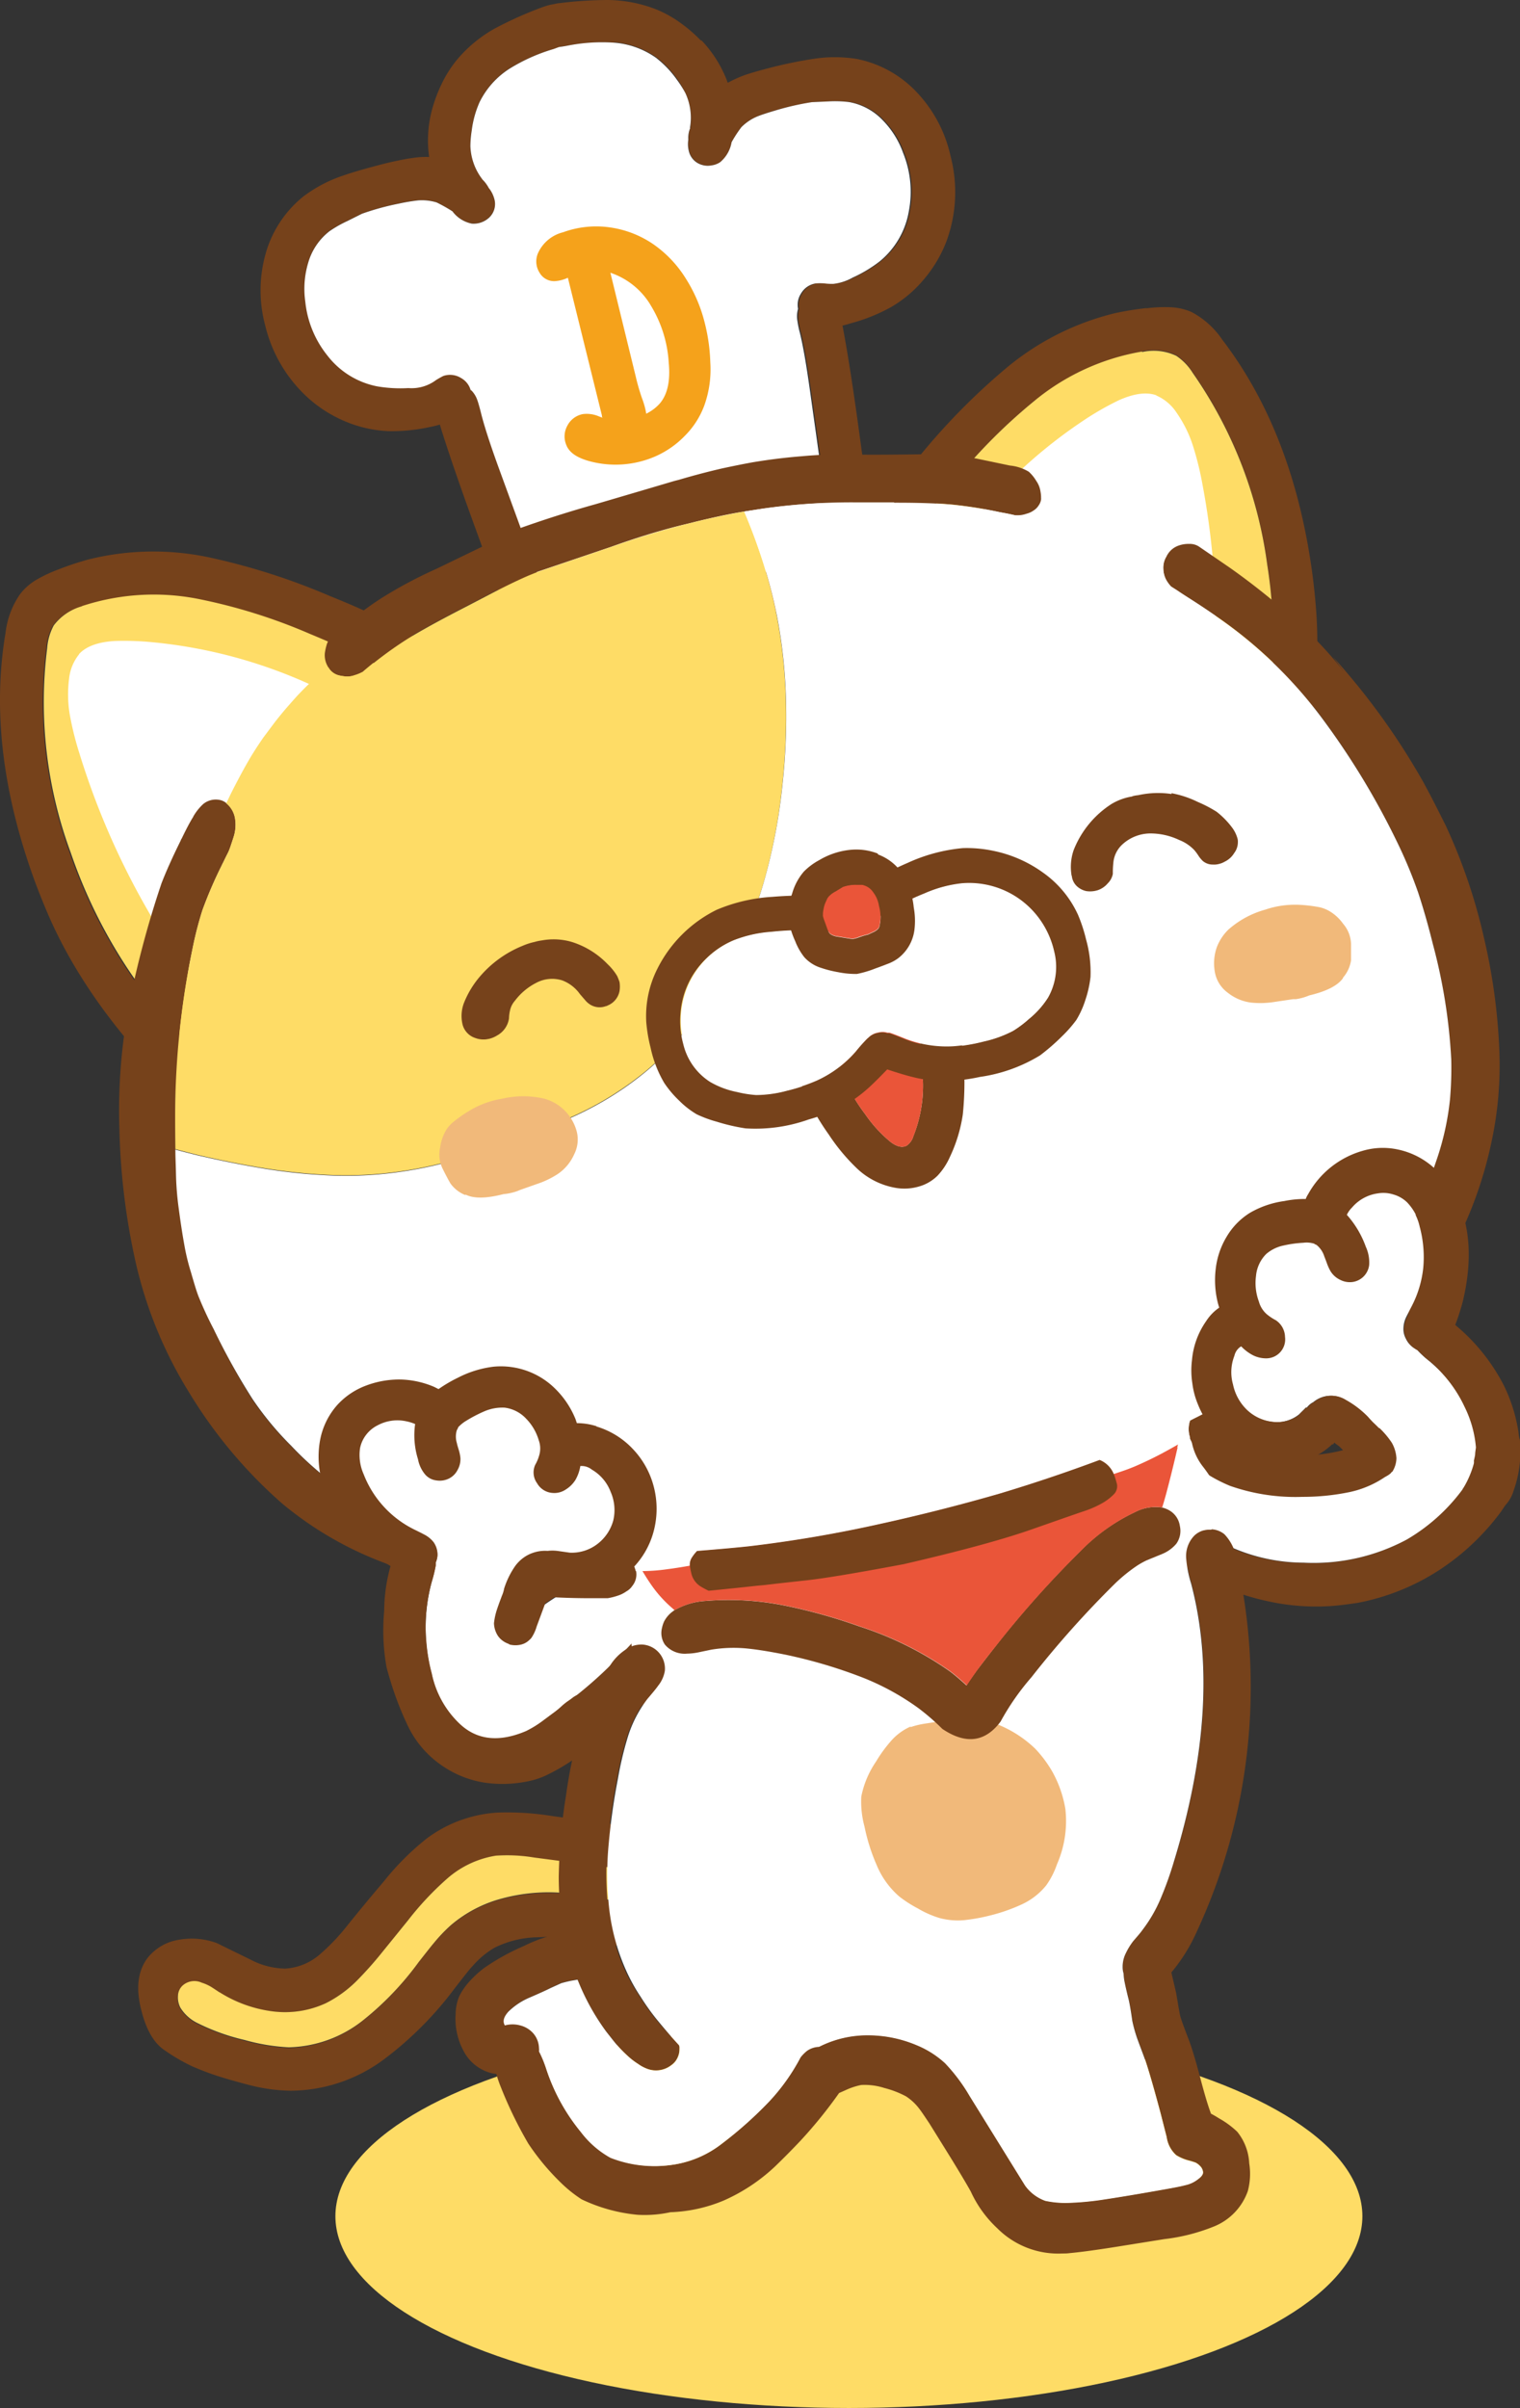 <svg xmlns="http://www.w3.org/2000/svg" viewBox="0 0 206.29 326.68"><rect x="0" y="0" width="206.29" height="326.68" fill="#333333" stroke="none"/><defs><style>.cls-1{fill:#fedc66;}.cls-2{fill:#76421b;}.cls-3{fill:#fff;}.cls-4{fill:#f1b97a;}.cls-5{fill:#ea5539;}.cls-6{fill:#f5a21b;}</style></defs><g id="レイヤー_2" data-name="レイヤー 2"><g id="情報"><ellipse class="cls-1" cx="115.21" cy="300.66" rx="69.69" ry="26.02"/><path class="cls-2" d="M34,265.85l-4.55-2.23a9.81,9.81,0,0,0-5.11-.47,6.76,6.76,0,0,0-4.26,2.41c-1.31,1.68-1.65,3.93-1,6.75s1.7,4.79,3.25,5.83a25.92,25.92,0,0,0,3.75,2.19c1,.42,1.93.8,3,1.16s2.58.81,4.58,1.33a23.84,23.84,0,0,0,5.8.82,21.44,21.44,0,0,0,12.73-4.32,47.58,47.58,0,0,0,9.57-9.64c1.24-1.59,2-2.58,2.42-3a11.74,11.74,0,0,1,2.93-2.44A13.59,13.59,0,0,1,73,262.82a31.61,31.61,0,0,1,14.77,2.61,22,22,0,0,0,3.73,1.37,4.57,4.57,0,0,0,3.54-.43c1.06-.7,1.83-2.15,2.31-4.33a18.34,18.34,0,0,0,.48-6.35,7.86,7.86,0,0,0-3-5.51,8.76,8.76,0,0,0-2.93-1.37,32.09,32.09,0,0,0-3.24-.58L75,246.38a38.54,38.54,0,0,0-7.4-.48,17.83,17.83,0,0,0-9.74,3.56,36.33,36.33,0,0,0-5.8,5.82q-2.17,2.54-4.8,5.79a28.26,28.26,0,0,1-3.77,4,7.88,7.88,0,0,1-4.77,2A10.41,10.41,0,0,1,34,265.85m-5.38,3.69c.26.16.64.41,1.16.76a17.63,17.63,0,0,0,7.11,2.58,13.2,13.2,0,0,0,7.34-1.11,16.56,16.56,0,0,0,4.14-3,49.59,49.59,0,0,0,3.5-3.93l3.47-4.28a41,41,0,0,1,5.27-5.63,13.16,13.16,0,0,1,6.66-3.16,23,23,0,0,1,5.2.25l15.74,2.13a9.61,9.61,0,0,1,2,.48,2.71,2.71,0,0,1,1.52,1.21,3.35,3.35,0,0,1,.33,1.75,8.58,8.58,0,0,1-.49,2.86q-5.17-1.66-7.65-2.29a39.3,39.3,0,0,0-7.85-1.3,24.31,24.31,0,0,0-7.94.77,17.59,17.59,0,0,0-7,3.65,21.16,21.16,0,0,0-2.27,2.38c-.27.31-1,1.18-2.08,2.61a40.41,40.41,0,0,1-7.55,7.89,16.74,16.74,0,0,1-10.1,3.67,27,27,0,0,1-6-1,28.49,28.49,0,0,1-6.29-2.25,5.61,5.61,0,0,1-2.39-2.11,3,3,0,0,1-.34-1.61,2,2,0,0,1,.63-1.41,2.4,2.4,0,0,1,2.6-.39,6,6,0,0,1,1.26.56"/><path class="cls-1" d="M29.8,270.3c-.52-.35-.9-.6-1.16-.76a6,6,0,0,0-1.26-.56,2.4,2.4,0,0,0-2.6.39,2,2,0,0,0-.63,1.41,3,3,0,0,0,.34,1.61,5.61,5.61,0,0,0,2.39,2.11,28.49,28.49,0,0,0,6.29,2.25,27,27,0,0,0,6,1,16.79,16.79,0,0,0,10.11-3.67,40.7,40.7,0,0,0,7.54-7.89c1.12-1.43,1.81-2.3,2.08-2.61a21.16,21.16,0,0,1,2.27-2.38,17.59,17.59,0,0,1,7-3.65,24.31,24.31,0,0,1,7.94-.77,39.3,39.3,0,0,1,7.85,1.3c1.65.42,4.2,1.18,7.66,2.3a9,9,0,0,0,.48-2.87,3.39,3.39,0,0,0-.33-1.76,2.74,2.74,0,0,0-1.52-1.2,9.61,9.61,0,0,0-2-.48L72.49,252a22.4,22.4,0,0,0-5.2-.25,13.16,13.16,0,0,0-6.66,3.16,41,41,0,0,0-5.27,5.63l-3.47,4.28a49.59,49.59,0,0,1-3.5,3.93,16.39,16.39,0,0,1-4.14,3,13.2,13.2,0,0,1-7.34,1.11,17.63,17.63,0,0,1-7.11-2.58"/><path class="cls-2" d="M177.1,197.46a29.45,29.45,0,0,1-5.94-.36,14.89,14.89,0,0,1-5.58-2.15,18,18,0,0,1-5.79-7.36,15.07,15.07,0,0,0-.7-1.41,4,4,0,0,0-.93-1.22,2.49,2.49,0,0,0-1.79-.58h-.21a1.29,1.29,0,0,0-.31.07,2,2,0,0,0-1.63,1.46.88.88,0,0,0-.1.37,7,7,0,0,0-3.88,2.37,13.54,13.54,0,0,0-2.57,4.66,6.69,6.69,0,0,0-.56,2.34,1.84,1.84,0,0,0-.55,1.17,2.29,2.29,0,0,0,0,.82,4.54,4.54,0,0,0,.57,1.58,9.89,9.89,0,0,0,1.65,2.1q3.48,3.87,5.33,5.69a49.42,49.42,0,0,0,6,5.06,32.93,32.93,0,0,0,11.77,5.12,30.39,30.39,0,0,0,8.93.68c.76-.06,1.52-.15,2.27-.25l1.13-.16a30.9,30.9,0,0,0,11-4.38,32.58,32.58,0,0,0,8.5-8,14.87,14.87,0,0,0,1-1.63,5.55,5.55,0,0,0,.66-1.6,11.66,11.66,0,0,0-.18-4.72c-.12-.4-.21-.78-.28-1.14a14.33,14.33,0,0,0-4-7.37,8.45,8.45,0,0,0-2-1.34c-.53-.25-.86-.42-1-.51a6.2,6.2,0,0,0-1.21-.81,3.18,3.18,0,0,0-1.63-.3l-1.69.14-1.11,0a4.2,4.2,0,0,0-1.07.21,3.34,3.34,0,0,0-1.71,1.26,3.26,3.26,0,0,0-.59.85,5.64,5.64,0,0,0-.68,1.69c-.36,1.07-.65,1.87-.87,2.39a10.24,10.24,0,0,1-1.24,2.15,8,8,0,0,1-4,2.43,22.19,22.19,0,0,1-4.92.66M193,192.92c.12-.13.25-.27.39-.4a2.83,2.83,0,0,0,.39-1.21l.64-.06a1.86,1.86,0,0,1,.65,0,4.14,4.14,0,0,1,.86.48,11.51,11.51,0,0,0,1.31.73,4.22,4.22,0,0,1,1.51,1.76,18.39,18.39,0,0,1,.84,2.24,11.39,11.39,0,0,1,.44,2.3,17.9,17.9,0,0,1-.77,2.14,25.17,25.17,0,0,1-8.41,8,26.78,26.78,0,0,1-14,3.13,24.59,24.59,0,0,1-10.32-2.31,27.7,27.7,0,0,1-4.62-2.93c-1.17-.93-2.57-2.17-4.19-3.69a66,66,0,0,1-5.39-5.71,6,6,0,0,1,.18-1.23,6.09,6.09,0,0,1,.66-1.8,7.11,7.11,0,0,1,.85-1.54,2.32,2.32,0,0,1,1.3-1,2.61,2.61,0,0,1,.62-.21,26.82,26.82,0,0,0,3.8,5.08,20.07,20.07,0,0,0,7.14,4.93,26.57,26.57,0,0,0,9.82,1.5,31.23,31.23,0,0,0,6.42-.65,13.75,13.75,0,0,0,5.6-2.63,15.79,15.79,0,0,0,4.23-6.87"/><path class="cls-3" d="M193.4,192.52c-.14.13-.27.27-.39.4a15.71,15.71,0,0,1-4.24,6.87,13.64,13.64,0,0,1-5.59,2.63,31.23,31.23,0,0,1-6.42.65,26.8,26.8,0,0,1-9.82-1.49,20.32,20.32,0,0,1-7.14-4.94,26.82,26.82,0,0,1-3.8-5.08,2.61,2.61,0,0,0-.62.21,2.37,2.37,0,0,0-1.3,1,7,7,0,0,0-.85,1.53,6.24,6.24,0,0,0-.66,1.81,6,6,0,0,0-.18,1.23,66,66,0,0,0,5.39,5.71q2.43,2.28,4.19,3.69a27.7,27.7,0,0,0,4.62,2.93A24.44,24.44,0,0,0,176.91,212a26.78,26.78,0,0,0,14-3.13,25.17,25.17,0,0,0,8.41-8,17.9,17.9,0,0,0,.77-2.14,11.32,11.32,0,0,0-.44-2.29,18,18,0,0,0-.84-2.25,4.29,4.29,0,0,0-1.51-1.76,11.51,11.51,0,0,1-1.31-.73,4.14,4.14,0,0,0-.86-.48,1.86,1.86,0,0,0-.65,0l-.64.06a2.83,2.83,0,0,1-.39,1.21"/><path class="cls-2" d="M85.32,205.88a19.93,19.93,0,0,0-5,1.3,51.23,51.23,0,0,0-14.12,8.24,29.88,29.88,0,0,0-7.27,8.22A16.93,16.93,0,0,0,57.26,228a7.19,7.19,0,0,0,0,2.84,2.76,2.76,0,0,0,0,.63,7.91,7.91,0,0,0,1,2.54,15.41,15.41,0,0,0,3.25,4.35A12.21,12.21,0,0,0,66.13,241c.41.12.83.23,1.25.32a11.52,11.52,0,0,0,3.59.18,12.53,12.53,0,0,0,4-1.19,22.59,22.59,0,0,0,3.45-2.06,65.36,65.36,0,0,0,10.49-8.57,39.42,39.42,0,0,0,7.63-10.93,4.94,4.94,0,0,0,.52-2.58,3.32,3.32,0,0,0-.08-.41,4,4,0,0,0-1.48-1.94,2.35,2.35,0,0,0,0-.26,7.74,7.74,0,0,0-1.45-3.64,9.19,9.19,0,0,0-3.13-2.83,9.8,9.8,0,0,0-5.62-1.19m3.82,6.29a2.45,2.45,0,0,1,.49,1c.05.23.14.58.26,1.06a4,4,0,0,0,.59,1.06,2,2,0,0,1-.08.22,26.39,26.39,0,0,1-6,8.78,56.09,56.09,0,0,1-12.11,9.82,10.65,10.65,0,0,1-4.31,1.7,4.15,4.15,0,0,1-2.94-.79,5.3,5.3,0,0,1-1.37-1.81c-.17-.36-.34-.69-.49-1,0-.93,0-1.63,0-2.1a6.9,6.9,0,0,1,1.21-3.18,30.28,30.28,0,0,1,7.65-8,43.1,43.1,0,0,1,14.21-7.2c1.27-.38,2.2-.24,2.8.42"/><path class="cls-3" d="M89.63,213.14a2.45,2.45,0,0,0-.49-1c-.6-.66-1.53-.8-2.8-.42A43.1,43.1,0,0,0,72.13,219a30.28,30.28,0,0,0-7.65,8,6.9,6.9,0,0,0-1.21,3.18c0,.47-.05,1.17,0,2.1.15.28.32.61.49,1A5.3,5.3,0,0,0,65.09,235a4.15,4.15,0,0,0,2.94.79,10.65,10.65,0,0,0,4.31-1.7,56.09,56.09,0,0,0,12.11-9.82,26.39,26.39,0,0,0,6-8.78,2,2,0,0,0,.08-.22,4,4,0,0,1-.59-1.06c-.12-.47-.21-.83-.26-1.06"/><path class="cls-2" d="M159.3,252.6a46.54,46.54,0,0,1-1.72,4.81,19.68,19.68,0,0,1-2.52,4.39c-.27.35-.68.84-1.24,1.49a9,9,0,0,0-1,1.62,4.1,4.1,0,0,0-.45,1.89,2.92,2.92,0,0,0,.13.9,6,6,0,0,0,.09.9c.1.59.31,1.49.61,2.68.14.61.3,1.55.48,2.83a18.11,18.11,0,0,0,.7,2.46c.19.55.49,1.35.89,2.42q.77,2.16,2.24,7.67l.83,3.25a4.06,4.06,0,0,0,1.29,2.45,6.21,6.21,0,0,0,1.57.69,9.35,9.35,0,0,1,1.07.33,2.09,2.09,0,0,1,.59.44,1.32,1.32,0,0,1,.41.8c.05.33-.18.67-.68,1a4.21,4.21,0,0,1-1.72.8c-.64.17-1.59.35-2.84.57q-5,.9-8.06,1.35a39.63,39.63,0,0,1-5,.48,12.9,12.9,0,0,1-3.1-.28,5.78,5.78,0,0,1-2.74-2.07l-7.55-12.19a23.71,23.71,0,0,0-3.33-4.43,13,13,0,0,0-3.87-2.44,17,17,0,0,0-6.61-1.33,14.26,14.26,0,0,0-6.51,1.53l-.11,0a3,3,0,0,0-1.61.54,5.3,5.3,0,0,0-.88.89,27.28,27.28,0,0,1-4.22,5.95A53.64,53.64,0,0,1,98,290.8,14.2,14.2,0,0,1,91,293.72a16.28,16.28,0,0,1-8.16-1.05,12.84,12.84,0,0,1-4-3.48,26.38,26.38,0,0,1-4.69-8.52,17.75,17.75,0,0,0-.95-2.43,2.23,2.23,0,0,0,0-.45,3.19,3.19,0,0,0-.77-2,3.5,3.5,0,0,0-1.77-1.08,3.9,3.9,0,0,0-2.09,0c-.33-.53-.17-1.15.48-1.87a9.06,9.06,0,0,1,2.69-1.81c1.38-.59,2.39-1,3-1.37l1.41-.64c.32-.1.77-.21,1.34-.33l.87-.15c.07.17.15.34.21.5a30.92,30.92,0,0,0,3.68,6.54l.86,1.09a17,17,0,0,0,2,2.17,9.77,9.77,0,0,0,1.48,1.15,5.29,5.29,0,0,0,1.28.68,3.38,3.38,0,0,0,3.23-.51,2.46,2.46,0,0,0,.79-.9,2.7,2.7,0,0,0,.32-1.31s0-.11,0-.26-.05-.25-.1-.29-.3-.32-.83-.91S90,275.12,89.07,274a30.87,30.87,0,0,1-2.2-3.09A24.21,24.21,0,0,1,85,267.69a28.44,28.44,0,0,1-2.43-8.6,42.9,42.9,0,0,1-.08-8.89,86.72,86.72,0,0,1,1.25-8.84,46.43,46.43,0,0,1,1.36-5.73,16.51,16.51,0,0,1,2.65-5.11c.68-.79,1.17-1.38,1.46-1.8a4.44,4.44,0,0,0,.9-2,3.27,3.27,0,0,0-3-3.57,3.75,3.75,0,0,0-1.5.24A7.06,7.06,0,0,0,82.77,226a27.67,27.67,0,0,0-4,8.33,64.74,64.74,0,0,0-1.94,9.17,77.12,77.12,0,0,0-1,11.19,42.76,42.76,0,0,0,.7,7.57,19,19,0,0,0-1.92.38A20,20,0,0,0,71.11,264a30.4,30.4,0,0,0-5.42,3,14.43,14.43,0,0,0-2.14,2,8.84,8.84,0,0,0-1.22,1.82,6.4,6.4,0,0,0-.49,2.4,9.15,9.15,0,0,0,1,4.88,5.93,5.93,0,0,0,3.76,3.13,5.73,5.73,0,0,0,.76.13,16.74,16.74,0,0,0,.63,1.83,55.66,55.66,0,0,0,3.71,7.62A32.15,32.15,0,0,0,76,296a17.92,17.92,0,0,0,2.93,2.37,22.51,22.51,0,0,0,7.6,2.1,16.43,16.43,0,0,0,4.46-.35,20.47,20.47,0,0,0,7.24-1.59,24.62,24.62,0,0,0,7-4.66q1.74-1.68,3.41-3.45a62.25,62.25,0,0,0,5.24-6.47l.88-.39a9.33,9.33,0,0,1,2.12-.7,8.7,8.7,0,0,1,3.15.41,12.91,12.91,0,0,1,2.93,1.13,7.09,7.09,0,0,1,1.79,1.67c.34.44.8,1.13,1.38,2l3,4.83q1.84,3,2.62,4.41a15.77,15.77,0,0,0,3.61,5,11.67,11.67,0,0,0,8.81,3.41c.33,0,.66,0,1-.05q2-.18,5.85-.78l7-1.12a25.91,25.91,0,0,0,6.67-1.69,8.05,8.05,0,0,0,4.66-4.83,9.09,9.09,0,0,0,.19-3.77,7.33,7.33,0,0,0-1.63-4.28,12.1,12.1,0,0,0-2.46-1.81c-.39-.25-.76-.46-1.12-.65a.11.11,0,0,0,0-.05q-.6-1.6-1.47-4.93c-.59-2.22-1.08-3.87-1.49-4.95-.7-1.83-1.1-2.92-1.19-3.29s-.24-1.28-.56-3.16l-.64-2.74a.21.21,0,0,0,0-.06.19.19,0,0,0,.08-.07,23.7,23.7,0,0,0,3.44-5.6,78.86,78.86,0,0,0,5.32-50.35,6.21,6.21,0,0,0-1.65-3.4,3,3,0,0,0-1.74-.67h-.32a3.76,3.76,0,0,0-.76.11,2.89,2.89,0,0,0-1.25.73,4,4,0,0,0-1.07,3.13,15.67,15.67,0,0,0,.67,3.36q4.28,16.17-2.37,37.79"/><path class="cls-3" d="M158.75,190.3c-.38-.1-.76-.22-1.14-.34-.38-1-.8-2-1.24-3-.23-.49-.45-1-.66-1.55a52.19,52.19,0,0,0-3.13-6.68,7.06,7.06,0,0,0-2.54-2.56,3.31,3.31,0,0,1-.53-.43,2,2,0,0,1-.33-.66,3.31,3.31,0,0,0-1-.16c-1.1-.67-2.23-1.32-3.4-2a11,11,0,0,0-2.73-1,60.86,60.86,0,0,0-10.94-1.47,30.88,30.88,0,0,0-4.3.19c-4,.47-7.95,1-11.91,1.53a44.13,44.13,0,0,0-9.09,2.26q-2.38.85-4.79,1.55a10.49,10.49,0,0,0-2,.77c-1.6,1-3.21,2-4.84,3.17a12.1,12.1,0,0,0-1,.89,26.22,26.22,0,0,0-2.36,2.36c-.25.31-.51.61-.76.9a11.39,11.39,0,0,0-2.69,5.06,25.55,25.55,0,0,0-.6,4.62c0,.44,0,.94-.11,1.52a11.74,11.74,0,0,0,0,1.33,12.21,12.21,0,0,0,.07,1.35,7.31,7.31,0,0,1-.32,2.82,6.82,6.82,0,0,1-.15,1.28,6.67,6.67,0,0,0-.09,1.66,25.45,25.45,0,0,1-.39,6.6c0,.6,0,1.22-.06,1.87,0,.81,0,1.62-.11,2.43a55.46,55.46,0,0,0,.12,8.74,3.75,3.75,0,0,1,1.5-.24,3.27,3.27,0,0,1,3,3.57,4.33,4.33,0,0,1-.9,2c-.29.42-.78,1-1.46,1.8a16.51,16.51,0,0,0-2.65,5.11,46.43,46.43,0,0,0-1.36,5.73,86.72,86.72,0,0,0-1.25,8.84,42.22,42.22,0,0,0,.08,8.89,28.52,28.52,0,0,0,2.43,8.6,24.21,24.21,0,0,0,1.83,3.25,30.87,30.87,0,0,0,2.2,3.09c.9,1.09,1.62,1.94,2.15,2.53l.83.92s.08.12.1.28a2,2,0,0,1,0,.26,2.67,2.67,0,0,1-.32,1.31,2.46,2.46,0,0,1-.79.9,3.38,3.38,0,0,1-3.23.51,5.29,5.29,0,0,1-1.28-.68,9.77,9.77,0,0,1-1.48-1.15,17.7,17.7,0,0,1-2-2.17l-.86-1.09a31.12,31.12,0,0,1-3.68-6.54c-.06-.16-.14-.33-.21-.5l-.87.15c-.57.12-1,.23-1.34.33l-1.41.64c-.65.33-1.65.78-3,1.36A9.26,9.26,0,0,0,69,272.91c-.65.72-.81,1.34-.48,1.87a3.9,3.9,0,0,1,2.09,0,3.5,3.5,0,0,1,1.77,1.08,3.19,3.19,0,0,1,.77,2,1.68,1.68,0,0,1,0,.45,16.24,16.24,0,0,1,1,2.43,26.38,26.38,0,0,0,4.69,8.52,12.84,12.84,0,0,0,4,3.48A16.28,16.28,0,0,0,91,293.72a14.13,14.13,0,0,0,7-2.92,53,53,0,0,0,6.43-5.73,27.28,27.28,0,0,0,4.22-5.95,5.3,5.3,0,0,1,.88-.89,3,3,0,0,1,1.61-.54l.11-.05a14.51,14.51,0,0,1,6.51-1.52,17,17,0,0,1,6.61,1.33,13,13,0,0,1,3.87,2.44,23.71,23.71,0,0,1,3.33,4.43l7.55,12.19a5.78,5.78,0,0,0,2.74,2.07,13,13,0,0,0,3.1.28,39.63,39.63,0,0,0,5-.48q3-.45,8.06-1.35c1.25-.22,2.2-.4,2.84-.57a4.21,4.21,0,0,0,1.72-.8c.5-.37.73-.71.68-1a1.32,1.32,0,0,0-.41-.8,2.37,2.37,0,0,0-.59-.45c-.16-.06-.51-.17-1.07-.32a6.21,6.21,0,0,1-1.57-.69,4.06,4.06,0,0,1-1.29-2.45l-.83-3.25q-1.47-5.51-2.24-7.67c-.4-1.07-.7-1.87-.9-2.42a19.47,19.47,0,0,1-.69-2.46c-.18-1.28-.34-2.22-.48-2.83-.3-1.19-.5-2.09-.61-2.68a7.61,7.61,0,0,1-.09-.9,2.92,2.92,0,0,1-.13-.9,4.1,4.1,0,0,1,.45-1.89,9,9,0,0,1,1-1.62c.56-.65,1-1.15,1.24-1.5a19.38,19.38,0,0,0,2.52-4.38,46.54,46.54,0,0,0,1.72-4.81q6.64-21.61,2.37-37.79a15.67,15.67,0,0,1-.67-3.36,4,4,0,0,1,1.07-3.13,2.89,2.89,0,0,1,1.25-.73,3.76,3.76,0,0,1,.76-.11h.32c1.42-1.84,1.78-3.48,1.09-4.9a18.49,18.49,0,0,0-2.15-3.56,7.8,7.8,0,0,1-1.51-3.07,11.44,11.44,0,0,1-.19-3.51c.13-1.28.1-1.75-.08-1.43a7.19,7.19,0,0,0-.42.82c-.09.23-.14.33-.16.3a10.4,10.4,0,0,0-.7-.79A2.26,2.26,0,0,1,160,191a2.06,2.06,0,0,0-.85-.62l-.43-.12"/><path class="cls-4" d="M123.59,234.23a7.56,7.56,0,0,0-2.7,2,18.77,18.77,0,0,0-2,2.76,12.72,12.72,0,0,0-2,4.76,12.94,12.94,0,0,0,.44,4.06,25.56,25.56,0,0,0,1.63,5.17,11.42,11.42,0,0,0,3.1,4.32,16.94,16.94,0,0,0,2.53,1.62,13.23,13.23,0,0,0,2.89,1.28,9.47,9.47,0,0,0,3.43.29,24.28,24.28,0,0,0,3.39-.61,23.79,23.79,0,0,0,4.28-1.48,9.18,9.18,0,0,0,3.43-2.65,11.15,11.15,0,0,0,1.44-2.83,14.63,14.63,0,0,0,1.14-7.5,15.62,15.62,0,0,0-1.83-5.17,16.65,16.65,0,0,0-2.25-3,15.9,15.9,0,0,0-5.46-3.44,8.31,8.31,0,0,0-5.58-.67c-.84.18-1.47.31-1.89.38l-2,.31a11.14,11.14,0,0,0-2,.48"/><path class="cls-2" d="M157.68,204.51a6,6,0,0,0-3.63.62,25.46,25.46,0,0,0-7.43,5.3,137.49,137.49,0,0,0-10.93,12.16q-2,2.55-3.1,4c-.52.71-1,1.4-1.43,2.06-.76-.7-1.49-1.33-2.21-1.88a45.73,45.73,0,0,0-12.34-6.13,73.67,73.67,0,0,0-10.27-2.85,38.69,38.69,0,0,0-10.58-.6,9.5,9.5,0,0,0-4.25,1.27l-.37.28a3.92,3.92,0,0,0-1,1.22,3.87,3.87,0,0,0-.29.87,2.78,2.78,0,0,0,.4,2.3,3.52,3.52,0,0,0,3,1.21,8.45,8.45,0,0,0,1.66-.2l1.63-.34a18.72,18.72,0,0,1,5-.14c1.34.14,3,.41,5,.81a66.78,66.78,0,0,1,10.6,3.14,34.46,34.46,0,0,1,7.5,4.12,31,31,0,0,1,3.25,2.82q4.77,3.21,7.91-1a33.8,33.8,0,0,1,4.18-6,134.49,134.49,0,0,1,11.41-12.78,22.47,22.47,0,0,1,2.75-2.24,10.5,10.5,0,0,1,1.51-.86l2.17-.89a5,5,0,0,0,1.82-1.34,3,3,0,0,0,.49-2.4,2.91,2.91,0,0,0-1.31-2.06,3.55,3.55,0,0,0-1.19-.48"/><path class="cls-5" d="M159.77,196.38a40.18,40.18,0,0,0,1-6.15,6.17,6.17,0,0,0,0-.86,7.07,7.07,0,0,0-.42-2,3.41,3.41,0,0,1-.09-.48,5.84,5.84,0,0,0-.52-1.79,3.35,3.35,0,0,1-.21-.47q-1-2.46-2.16-5a6.08,6.08,0,0,0-2.33-2.59,4.41,4.41,0,0,0-.64-.36c-.32-.15-.64-.29-1-.42a25.2,25.2,0,0,0-3.67-1.18c-.43-.09-.87-.18-1.34-.25s-.93-.14-1.41-.19l-2-.25a29.23,29.23,0,0,0-6.74,0,16.36,16.36,0,0,0-2,.33l-1.8.42-6,1.48q-1,.25-2,.45c-.7.16-1.42.32-2.14.5l-2.1.59-2.09.64c-.64.21-1.29.4-2,.57q-2.32.64-4.62,1.52c-2.07.78-4.16,1.55-6.25,2.31a13.24,13.24,0,0,1-1.81.6c-1.49.45-3,.82-4.53,1.13l-1.28.33a6.26,6.26,0,0,0-1.38.66,20.48,20.48,0,0,1-5.58,2.48,2.38,2.38,0,0,0-.86.42,25,25,0,0,0-3.65,3.39c-.39.45-.8.88-1.21,1.29L86,194.75c-.27.29-.55.56-.83.82a5.2,5.2,0,0,0-1.2,1.76,15.61,15.61,0,0,1-.85,1.91c-.17.32-.32.63-.46.95,0,.27.09.54.14.81a36.91,36.91,0,0,0,1.1,4.53,41.14,41.14,0,0,0,1.89,4.93,30.81,30.81,0,0,0,2.53,4.45,16.76,16.76,0,0,0,3,3.33l.23.21a9.5,9.5,0,0,1,4.25-1.27,38.69,38.69,0,0,1,10.58.6,73.67,73.67,0,0,1,10.27,2.85A45.88,45.88,0,0,1,129,226.76c.72.55,1.45,1.18,2.21,1.88.44-.66.91-1.35,1.42-2.06.72-1,1.75-2.29,3.11-4a137.49,137.49,0,0,1,10.93-12.16,25.66,25.66,0,0,1,7.43-5.3,6,6,0,0,1,3.63-.62c.21-.66.4-1.33.58-2q.81-3.06,1.51-6.13"/><path class="cls-2" d="M95.13,5.51a19.62,19.62,0,0,0-2.57-2.25,15.93,15.93,0,0,0-3.53-2A18.68,18.68,0,0,0,82.61,0,53.27,53.27,0,0,0,76,.42a4.12,4.12,0,0,0-.73.12l-.63.12a12.92,12.92,0,0,0-1.31.42,52.45,52.45,0,0,0-6.09,2.74,18.32,18.32,0,0,0-5.08,4.12,15.93,15.93,0,0,0-2.2,3.4,20.73,20.73,0,0,0-1.23,3.19,16.18,16.18,0,0,0-.49,6.77,11.34,11.34,0,0,0-2.22.13c-.82.1-2,.34-3.61.71q-3.91,1-5.9,1.7a18.85,18.85,0,0,0-5.32,2.8,15.24,15.24,0,0,0-5.2,8A18.3,18.3,0,0,0,36,44.18a19.32,19.32,0,0,0,5.9,9.88,17.86,17.86,0,0,0,5,3.13,17,17,0,0,0,5.79,1.3,24.25,24.25,0,0,0,5.84-.6,10.35,10.35,0,0,0,1.16-.29q1.58,5.15,4.77,13.91,3.63,9.94,4.94,13.88a12.14,12.14,0,0,0,.67,1.73,3.55,3.55,0,0,0,1.18,1.36.42.42,0,0,0,.2.1.61.61,0,0,0,.07.14l0,.14,0,.14a1.4,1.4,0,0,0,.1.16l.09.13,0,.14.12.09a1.12,1.12,0,0,0,.1.16l.14.11a.34.34,0,0,0,.12.12l.16.14a.34.34,0,0,1,.12.12.75.75,0,0,0,.2.1.67.67,0,0,0,.18.11l.23.09.3.08a1.25,1.25,0,0,0,.31.07l.4,0h.21a3.3,3.3,0,0,0,.49-.09l.12,0,.19,0,19.5-4.82,1.76-.44L116,80.39l.2,0,.11,0,.48-.15.18-.11.34-.2a1.64,1.64,0,0,0,.25-.21,2.23,2.23,0,0,0,.22-.21,1.35,1.35,0,0,0,.16-.19.49.49,0,0,0,.11-.18.83.83,0,0,0,.13-.18.6.6,0,0,1,0-.16l.08-.2a.6.6,0,0,0,0-.16c0-.06.05-.12.07-.17a1,1,0,0,0,0-.19l.06-.13s0-.09,0-.14,0-.12,0-.16,0-.12,0-.18,0-.08,0-.14l0-.15a.61.61,0,0,0,0-.14,1.27,1.27,0,0,0,.13-.19,3.59,3.59,0,0,0,.41-1.75,11.72,11.72,0,0,0-.21-1.85q-.69-4.09-2.11-14.58-1.26-9.24-2.27-14.5c.36-.08.75-.19,1.16-.32a23.93,23.93,0,0,0,5.44-2.19,16.87,16.87,0,0,0,4.52-3.85,17.69,17.69,0,0,0,3-5.1A19.32,19.32,0,0,0,129,21.15a18.26,18.26,0,0,0-4.38-8.42A15.25,15.25,0,0,0,116.3,8a18.89,18.89,0,0,0-6,0,60.12,60.12,0,0,0-6,1.25c-1.58.41-2.76.76-3.53,1.05a17.91,17.91,0,0,0-2,.93,16.51,16.51,0,0,0-3.57-5.76m-11.81.27a11.4,11.4,0,0,1,5.82,2.14,13.78,13.78,0,0,1,2.74,2.9A14.86,14.86,0,0,1,93,12.59a7.88,7.88,0,0,1,.69,4.64s0,.1,0,.18a.53.53,0,0,0-.06.14,3.45,3.45,0,0,0-.18,1.19,2.07,2.07,0,0,1,0,.22,3.87,3.87,0,0,0,.12,1.68,2.53,2.53,0,0,0,1.74,1.71,2.64,2.64,0,0,0,1.28.07A2.75,2.75,0,0,0,97.74,22a4.55,4.55,0,0,0,1.55-2.73c0-.05,0-.1.08-.14a20.44,20.44,0,0,1,1.25-1.91,6.83,6.83,0,0,1,2.11-1.42c.56-.23,1.39-.5,2.47-.82a36.51,36.51,0,0,1,5.14-1.13l2.26-.1a15.55,15.55,0,0,1,2.79.09,8.24,8.24,0,0,1,4.55,2.45,12.24,12.24,0,0,1,2.78,4.45,14,14,0,0,1,.78,7.88,11.25,11.25,0,0,1-4,6.86,17.63,17.63,0,0,1-3.61,2.16,6.91,6.91,0,0,1-2.62.86,7.42,7.42,0,0,1-1.22-.06,9.39,9.39,0,0,0-1.2,0,2.81,2.81,0,0,0-2,1.39,2.78,2.78,0,0,0-.4,2,.3.3,0,0,1,0,.1,3.55,3.55,0,0,0-.08,1.58,14.24,14.24,0,0,0,.33,1.61c.42,1.68.86,4.21,1.34,7.6l3,21.38c.07.45.14.83.2,1.16l-18,4.48c-.59.14-1.18.28-1.76.44l-18,4.43c-.08-.32-.2-.7-.34-1.12L67.61,63.22q-1.74-4.84-2.36-7.36c-.19-.74-.34-1.27-.45-1.57A3.41,3.41,0,0,0,64,52.93a.41.41,0,0,1-.11-.07,2.72,2.72,0,0,0-1.27-1.61,2.83,2.83,0,0,0-2.42-.3,11.94,11.94,0,0,0-1.06.56,8.13,8.13,0,0,1-1,.62,7,7,0,0,1-2.71.47,18.75,18.75,0,0,1-4.21-.23,11.24,11.24,0,0,1-6.78-4.19,13.92,13.92,0,0,1-3-7.32,12.31,12.31,0,0,1,.39-5.24,8.33,8.33,0,0,1,2.88-4.29A15.84,15.84,0,0,1,47.07,30l2-1a35.31,35.31,0,0,1,5.07-1.4,25.52,25.52,0,0,1,2.57-.43,6.88,6.88,0,0,1,2.53.27,21.16,21.16,0,0,1,2,1.11.37.37,0,0,0,.14.08,4.33,4.33,0,0,0,2.65,1.69,3.1,3.1,0,0,0,2.35-.82,2.53,2.53,0,0,0,.75-2.32,4.17,4.17,0,0,0-.68-1.55.75.75,0,0,1-.14-.17,4.77,4.77,0,0,0-.72-1l-.12-.12-.09-.13a7.82,7.82,0,0,1-1.55-4.43,14.37,14.37,0,0,1,.18-2.08,13.61,13.61,0,0,1,1.06-3.85,11.4,11.4,0,0,1,4.15-4.61A24.87,24.87,0,0,1,75,6.69c.39-.12.72-.23,1-.33s.59-.08,1-.16a25,25,0,0,1,6.3-.42"/><path class="cls-3" d="M89.14,7.92a11.31,11.31,0,0,0-5.82-2.13A24.07,24.07,0,0,0,77,6.2c-.43.08-.76.13-1,.16s-.58.21-1,.33a24.46,24.46,0,0,0-5.77,2.58,11.31,11.31,0,0,0-4.15,4.6,13.61,13.61,0,0,0-1.06,3.85,14.48,14.48,0,0,0-.18,2.08,7.82,7.82,0,0,0,1.55,4.43l.09.13a1.35,1.35,0,0,0,.12.12,4.77,4.77,0,0,1,.72,1,1.09,1.09,0,0,0,.13.17,4.12,4.12,0,0,1,.69,1.55,2.53,2.53,0,0,1-.75,2.32,3.1,3.1,0,0,1-2.35.82,4.33,4.33,0,0,1-2.65-1.69.37.37,0,0,1-.14-.08,21.16,21.16,0,0,0-2-1.11,6.88,6.88,0,0,0-2.53-.27,25.52,25.52,0,0,0-2.57.43A35.31,35.31,0,0,0,49.12,29l-2,1a15.84,15.84,0,0,0-2.42,1.38,8.33,8.33,0,0,0-2.88,4.29,12.31,12.31,0,0,0-.39,5.24,13.92,13.92,0,0,0,3,7.32,11.24,11.24,0,0,0,6.78,4.19,18.75,18.75,0,0,0,4.21.23,5.53,5.53,0,0,0,3.76-1.09A11.94,11.94,0,0,1,60.18,51a2.83,2.83,0,0,1,2.42.3,2.73,2.73,0,0,1,1.27,1.61.24.24,0,0,0,.11.06,3.52,3.52,0,0,1,.82,1.37c.11.3.26.83.45,1.57q.61,2.52,2.36,7.36L75,83.5a11.63,11.63,0,0,1,.33,1.12l18-4.43c.58-.16,1.17-.3,1.76-.44l18-4.48c-.06-.33-.13-.72-.2-1.16l-3-21.38c-.48-3.39-.92-5.92-1.34-7.6a14.24,14.24,0,0,1-.33-1.61,3.55,3.55,0,0,1,.08-1.58.3.3,0,0,0,0-.1,2.78,2.78,0,0,1,.4-2,2.81,2.81,0,0,1,2-1.39,7.82,7.82,0,0,1,1.2,0,7.42,7.42,0,0,0,1.22.06,6.91,6.91,0,0,0,2.62-.86,18.1,18.1,0,0,0,3.61-2.16,11.22,11.22,0,0,0,4-6.86,14,14,0,0,0-.78-7.88,12.16,12.16,0,0,0-2.78-4.45,8.3,8.3,0,0,0-4.55-2.45,15.55,15.55,0,0,0-2.79-.09l-2.26.1A36.51,36.51,0,0,0,105.2,15c-1.08.32-1.91.59-2.47.82a6.68,6.68,0,0,0-2.11,1.43,16.91,16.91,0,0,0-1.25,1.9s-.05.09-.08.14A4.55,4.55,0,0,1,97.74,22a2.75,2.75,0,0,1-1.19.44,2.63,2.63,0,0,1-1.28-.07,2.53,2.53,0,0,1-1.74-1.71A3.87,3.87,0,0,1,93.41,19a2.07,2.07,0,0,0,0-.22,3.45,3.45,0,0,1,.18-1.19.53.53,0,0,1,.06-.14c0-.07,0-.14,0-.18A7.88,7.88,0,0,0,93,12.59a14.86,14.86,0,0,0-1.13-1.77,13.78,13.78,0,0,0-2.74-2.9"/><path class="cls-6" d="M96.4,49.16a24.66,24.66,0,0,0-.76-5.38,20.37,20.37,0,0,0-2.57-6,15.78,15.78,0,0,0-4.35-4.61,13.82,13.82,0,0,0-5.87-2.31,13.12,13.12,0,0,0-6.43.65A5.08,5.08,0,0,0,73,34.38,2.84,2.84,0,0,0,73.23,37a2.27,2.27,0,0,0,2.09,1.14,4.88,4.88,0,0,0,1.75-.46l4.62,18.68c0,.11,0,.21.08.31l-.46-.17a4.18,4.18,0,0,0-2.22-.32A3,3,0,0,0,77,57.75a3,3,0,0,0-.13,2.65c.4,1,1.41,1.67,3,2.13a13.54,13.54,0,0,0,9.06-.61,12.64,12.64,0,0,0,4-2.78A11.41,11.41,0,0,0,95.59,55a14.52,14.52,0,0,0,.81-5.84m-8.12-7.79a16.78,16.78,0,0,1,2.48,7.84c.24,2.49-.18,4.34-1.24,5.56a6,6,0,0,1-1.83,1.36.34.34,0,0,0,0-.1,10.57,10.57,0,0,0-.56-2,28.6,28.6,0,0,1-.84-2.91L82.84,37a10.13,10.13,0,0,1,5.44,4.36"/><path class="cls-2" d="M155.58,41.8a40.73,40.73,0,0,0-4.27.69,36.4,36.4,0,0,0-14.94,7.61,89.21,89.21,0,0,0-11.81,12.07q-2.28,2.7-3.75,4.66A71.82,71.82,0,0,0,108,94.92a14.34,14.34,0,0,0-.44,4.44,10.24,10.24,0,0,0,1.4,4.08,25.24,25.24,0,0,0,2.62,3.53,64,64,0,0,0,20,15.3,24,24,0,0,0,4,1.62,46.26,46.26,0,0,0,4.65.81c1.9.27,4.71.78,8.45,1.54s6.53,1.25,8.41,1.53a21.14,21.14,0,0,0,5.34.21,10.7,10.7,0,0,0,4.15-1.47,11.33,11.33,0,0,0,3.26-3,20.5,20.5,0,0,0,2.28-4.62q7.26-18.67,6.61-34.19c-.08-1.92-.27-4.13-.59-6.62q-2.55-19.3-12.26-32a11.51,11.51,0,0,0-4.21-3.77,8,8,0,0,0-2.92-.63,19,19,0,0,0-3.1.14m-15,12.4A31.21,31.21,0,0,1,155,47.69a7.13,7.13,0,0,1,4.64.51,7.54,7.54,0,0,1,2.22,2.3,59,59,0,0,1,10.12,26,68.83,68.83,0,0,1-.7,25.26,108.08,108.08,0,0,1-4.7,15,18.26,18.26,0,0,1-1.34,2.83,5.53,5.53,0,0,1-2.17,2.07,5.76,5.76,0,0,1-2.32.48,13.33,13.33,0,0,1-2.42-.21q-3.69-.52-10.08-1.71l-5.89-1.07a55.92,55.92,0,0,1-6.2-1.44,35.37,35.37,0,0,1-5.48-2.59,58.66,58.66,0,0,1-11.42-8.6,40.54,40.54,0,0,1-4.16-4.66,7.39,7.39,0,0,1-1.69-3.67,7.06,7.06,0,0,1,.26-2.35A64.93,64.93,0,0,1,123.9,72.5q1.95-2.79,5.46-7a75,75,0,0,1,11.25-11.3"/><path class="cls-1" d="M155,47.69a31.16,31.16,0,0,0-14.39,6.51,75,75,0,0,0-11.25,11.3q-3.51,4.2-5.46,7a65.13,65.13,0,0,0-10.24,23.41,7.58,7.58,0,0,0-.25,2.35,7.39,7.39,0,0,0,1.69,3.67,40.54,40.54,0,0,0,4.16,4.66,58.66,58.66,0,0,0,11.42,8.6,35.37,35.37,0,0,0,5.48,2.59,55.92,55.92,0,0,0,6.2,1.44l5.89,1.07q6.39,1.18,10.08,1.71a14.51,14.51,0,0,0,2.43.22,6,6,0,0,0,2.31-.49,5.46,5.46,0,0,0,2.17-2.07,18.26,18.26,0,0,0,1.34-2.83,108.08,108.08,0,0,0,4.7-15,68.83,68.83,0,0,0,.7-25.26,59,59,0,0,0-10.12-26,7.54,7.54,0,0,0-2.22-2.3,7.13,7.13,0,0,0-4.64-.51"/><path class="cls-2" d="M7.81,77.3a41.25,41.25,0,0,1,4.11-1.38,36.51,36.51,0,0,1,16.76-.24,89.32,89.32,0,0,1,16.07,5.17q3.28,1.32,5.49,2.37a71.76,71.76,0,0,1,24.49,18.84,14.44,14.44,0,0,1,2.46,3.72,10.16,10.16,0,0,1,.66,4.26,24.42,24.42,0,0,1-.67,4.35,63.9,63.9,0,0,1-10.52,22.85,24.14,24.14,0,0,1-2.8,3.31,45.85,45.85,0,0,1-3.73,2.88q-2.33,1.68-6.75,5.3c-3,2.41-5.2,4.16-6.73,5.28A20.88,20.88,0,0,1,42,156.69a10.68,10.68,0,0,1-4.35.63,11.1,11.1,0,0,1-4.28-1.14,19.93,19.93,0,0,1-4.18-3Q14.08,140,7.41,126c-.83-1.74-1.68-3.79-2.57-6.13q-6.75-18.28-4.09-34a11.46,11.46,0,0,1,2-5.3A7.79,7.79,0,0,1,5,78.62a19.4,19.4,0,0,1,2.8-1.32m19,4a31.14,31.14,0,0,0-15.76,1,7.25,7.25,0,0,0-3.87,2.61,7.68,7.68,0,0,0-.89,3.08,58.84,58.84,0,0,0,3.2,27.75,68.8,68.8,0,0,0,12.4,22,107.34,107.34,0,0,0,11.17,11.1,18.11,18.11,0,0,0,2.51,1.87,5.38,5.38,0,0,0,2.88.82,5.66,5.66,0,0,0,2.27-.65,15.25,15.25,0,0,0,2.06-1.32q3-2.19,8.11-6.22l4.71-3.69a56.3,56.3,0,0,0,4.8-4.17,34.84,34.84,0,0,0,3.65-4.84,59.24,59.24,0,0,0,6.09-12.94,41.8,41.8,0,0,0,1.51-6.06,7.53,7.53,0,0,0-.22-4,7.41,7.41,0,0,0-1.33-2,64.94,64.94,0,0,0-20-15.92c-2-1.05-4.72-2.26-8.1-3.66a75,75,0,0,0-15.22-4.74"/><path class="cls-1" d="M11.08,82.24a31.14,31.14,0,0,1,15.76-1A75.3,75.3,0,0,1,42.07,86c3.37,1.4,6.06,2.61,8.09,3.66a64.94,64.94,0,0,1,20,15.92,7.41,7.41,0,0,1,1.33,2,7.53,7.53,0,0,1,.22,4,41.8,41.8,0,0,1-1.51,6.06,59.24,59.24,0,0,1-6.09,12.94,35.63,35.63,0,0,1-3.64,4.84,58.51,58.51,0,0,1-4.81,4.17l-4.71,3.69q-5.1,4-8.12,6.22a14.64,14.64,0,0,1-2,1.32,5.66,5.66,0,0,1-2.27.65,5.38,5.38,0,0,1-2.88-.82,18.11,18.11,0,0,1-2.51-1.87,108.34,108.34,0,0,1-11.17-11.1,68.8,68.8,0,0,1-12.4-22,58.84,58.84,0,0,1-3.2-27.75,7.68,7.68,0,0,1,.89-3.08,7.25,7.25,0,0,1,3.87-2.61"/><path class="cls-3" d="M156.92,53.62q-2-.7-5.1.69a40.43,40.43,0,0,0-4.12,2.31,67,67,0,0,0-26.45,33.23,4.73,4.73,0,0,0-.28,3.47,4.92,4.92,0,0,0,1.91,1.9l19,12.54a20.82,20.82,0,0,0,4.74,2.59,21.31,21.31,0,0,0,4.05.83,33.77,33.77,0,0,1,4.11.67l2.32.62a4.5,4.5,0,0,0,2.3,0q2.19-.75,3.12-4.9a103.77,103.77,0,0,0,.67-41.88,41.9,41.9,0,0,0-1.22-5A16.72,16.72,0,0,0,159.69,56a6.25,6.25,0,0,0-2.77-2.35"/><path class="cls-3" d="M10.73,88.73q1.44-1.56,4.82-1.77a38.64,38.64,0,0,1,4.73.13,66.89,66.89,0,0,1,38.9,17,4.75,4.75,0,0,1,1.87,2.93,5,5,0,0,1-.8,2.58l-11,19.94a20.18,20.18,0,0,1-3,4.5,20.71,20.71,0,0,1-3.2,2.63,35.23,35.23,0,0,0-3.32,2.5l-1.75,1.64a4.48,4.48,0,0,1-2.07,1c-1.52.24-3.2-.71-5-2.87A104.15,104.15,0,0,1,10.8,102.28a42,42,0,0,1-1.27-5,16.39,16.39,0,0,1-.16-5.14,6.3,6.3,0,0,1,1.36-3.37"/><path class="cls-2" d="M94.63,210.36a5.24,5.24,0,0,0-.78,1,1.82,1.82,0,0,0-.22,1,.14.14,0,0,0,0,.06,9.32,9.32,0,0,0,.17.92A2.85,2.85,0,0,0,95,215.17a10.93,10.93,0,0,0,1.18.64l0,0c2.13-.21,4.29-.43,6.45-.67l1.18-.11h0q2-.24,5.61-.63t13.24-2.2q11.29-2.61,17.11-4.63c3.86-1.35,6.33-2.22,7.42-2.58a13.7,13.7,0,0,0,2.55-1.15,7.21,7.21,0,0,0,1.48-1.17,1.55,1.55,0,0,0,.31-1.55,9.4,9.4,0,0,0-.38-1.17,3.46,3.46,0,0,0-1.92-1.91q-6.66,2.49-13.55,4.56-8.11,2.34-16.42,4.16a176,176,0,0,1-17.67,3c-1.7.18-4,.39-7,.63M26.22,110.82q-.63,1-1.56,2.94a.82.82,0,0,0-.14.28q-1.66,3.36-2.6,5.79a132.74,132.74,0,0,0-4.39,16.4,76.75,76.75,0,0,0-1.32,17.16,91.89,91.89,0,0,0,2.27,18.16,57.79,57.79,0,0,0,7.18,17.35,64.2,64.2,0,0,0,11.83,14.36q.93.86,2,1.68a47.75,47.75,0,0,0,12,6.83,69.82,69.82,0,0,0,18.07,4.46,92.53,92.53,0,0,0,10.28.59l2.64,0a8.73,8.73,0,0,0,1.38-.35A4.21,4.21,0,0,0,85,215.9a2.3,2.3,0,0,0,.81-.74,2.47,2.47,0,0,0,.52-2,3,3,0,0,0-.16-.51,2.12,2.12,0,0,0-.38-.71,3.71,3.71,0,0,0-1.14-.95c-2.75.07-6.58,0-11.49-.11A54,54,0,0,1,56,207.1a43.68,43.68,0,0,1-16.51-10.93,42.26,42.26,0,0,1-5.29-6.39A89.35,89.35,0,0,1,29,180.31a45.64,45.64,0,0,1-2.08-4.62c-.17-.47-.32-.93-.46-1.39s-.3-1-.53-1.8a27.34,27.34,0,0,1-.9-3.72c-.24-1.32-.49-2.92-.73-4.81a38.73,38.73,0,0,1-.4-4.86c0-1.17-.05-2.24-.08-3.23q-.06-4.9,0-7.07a111.33,111.33,0,0,1,2.3-20,49.28,49.28,0,0,1,1.36-5.33,59,59,0,0,1,2.66-6.16,2.43,2.43,0,0,1,.14-.28.93.93,0,0,1,.1-.2c.27-.59.49-1,.64-1.31s.35-.92.67-1.91a5.4,5.4,0,0,0,.21-2.66,3.36,3.36,0,0,0-1.18-2,.53.53,0,0,0-.11-.09,2,2,0,0,0-.87-.36,2.7,2.7,0,0,0-2.15.56,7.13,7.13,0,0,0-1.35,1.69M158.41,75.3a.42.42,0,0,0-.11.18,2.88,2.88,0,0,0-.42,1.7,3.42,3.42,0,0,0,.34,1.38,4.6,4.6,0,0,0,.71,1l.85.54c.48.33.95.63,1.4.92q2.17,1.38,4.22,2.81a60.76,60.76,0,0,1,13.95,13.48,103.83,103.83,0,0,1,10.34,17.08,65.19,65.19,0,0,1,2.75,6.6q1,2.88,2,7a75.46,75.46,0,0,1,2.5,15.69,50.09,50.09,0,0,1-.17,5.4,37.12,37.12,0,0,1-1.66,7.75A105.6,105.6,0,0,1,191,167.3c-1.13,2-2,3.48-2.7,4.43a48.8,48.8,0,0,1-6.65,6.91,103.57,103.57,0,0,1-12.78,9.84l-2.1,1.24-2.27,1.41h0c-1,.53-2,1-3,1.55,0,.09,0,.18-.08.29a3.71,3.71,0,0,0,.08,2.06l0,.11a4.7,4.7,0,0,0,.6,1.08,5.16,5.16,0,0,0,.83.91,3.06,3.06,0,0,0,3.05.54h.06c.48-.31,1-.6,1.46-.88l.1-.08,1.46-.81q4.6-2.65,7-4.33c1-.72,2-1.56,3.25-2.52l3.94-3.17h0a62.51,62.51,0,0,0,11.49-12.26c.79-1.26,1.54-2.53,2.24-3.83a55.29,55.29,0,0,0,5.47-15,49.47,49.47,0,0,0,1.05-11.9,81,81,0,0,0-2.12-15.75A75.79,75.79,0,0,0,196.21,112c-1-2-2-4-3.1-6a94.85,94.85,0,0,0-12.18-16.86l1.54,2.08a52.49,52.49,0,0,0-6.5-6.93A94.36,94.36,0,0,0,166.88,77l-4.16-2.85a2.26,2.26,0,0,0-1.32-.36,4,4,0,0,0-1.51.25,2.85,2.85,0,0,0-1.48,1.27m-42.59-7.14h5.5a80.22,80.22,0,0,1,8,.29,60.44,60.44,0,0,1,6.27,1l.41.08c.57.1,1.16.22,1.78.37H138a3.62,3.62,0,0,0,1.3-.21,2.91,2.91,0,0,0,1-.46,2.12,2.12,0,0,0,.65-.65,1.85,1.85,0,0,0,.34-.83,1.08,1.08,0,0,0,0-.22l0-.06c0-.12,0-.38-.08-.8a3.3,3.3,0,0,0-.56-1.42A5.52,5.52,0,0,0,139.63,64a6.11,6.11,0,0,0-2.56-.84l-4.5-.94h0a36.31,36.31,0,0,0-4.87-.63c-6.06.1-9.8.12-11.24.08a62.21,62.21,0,0,0-7.58.22q-3.42.27-6.8.84c-1.32.24-2.64.51-4,.8q-3,.69-6,1.58-.51.12-1,.27-5.1,1.51-10.18,3-5.59,1.56-11.12,3.56h0l-3.3,1.72-7.25,3.51A60.64,60.64,0,0,0,52,81c-1.3.82-2.69,1.81-4.17,3-1,.74-1.89,1.5-2.77,2.29a2,2,0,0,0-.3.37,2.33,2.33,0,0,0-.4.73,8.23,8.23,0,0,0-.27,1.18,3,3,0,0,0,.39,1.83s0,0,0,.05a2.29,2.29,0,0,0,1.53,1.18,7.22,7.22,0,0,0,.9.14,2.92,2.92,0,0,0,1.19-.17,5.85,5.85,0,0,0,1.12-.46,51.34,51.34,0,0,1,6.1-4.52c1.64-1,4.19-2.43,7.65-4.21l3.85-2v0c1.72-.89,3.21-1.61,4.45-2.16.55-.24,1.1-.46,1.67-.68L82.9,74.2q5.53-2,10.38-3.14l1.28-.32h0c2.13-.51,4.25-1,6.38-1.33q1.27-.21,2.55-.39a85.67,85.67,0,0,1,12.3-.85"/><path class="cls-1" d="M101,69.4q-3.18.57-6.37,1.33h0l-1.28.32q-4.84,1.2-10.38,3.14L73,77.58c-.57.22-1.12.44-1.67.68-1.24.55-2.73,1.27-4.45,2.16v0l-3.84,2c-3.47,1.78-6,3.19-7.66,4.21a51.34,51.34,0,0,0-6.1,4.52,5.85,5.85,0,0,1-1.12.46,2.92,2.92,0,0,1-1.19.17,7.22,7.22,0,0,1-.9-.14,2.27,2.27,0,0,1-1.53-1.18c-.55.46-1.08.92-1.61,1.39-.71.64-1.39,1.3-2.07,2s-1.22,1.33-1.81,2S37.85,97.27,37.28,98l-1.54,2.06c-.47.68-.93,1.37-1.38,2.09s-.76,1.28-1.14,1.94c-.62,1.13-1.23,2.28-1.82,3.45-.24.48-.47,1-.7,1.44a3.36,3.36,0,0,1,1.18,2,5.4,5.4,0,0,1-.21,2.66c-.32,1-.54,1.62-.67,1.92s-.37.71-.64,1.3a1.24,1.24,0,0,0-.1.2,2.43,2.43,0,0,0-.14.28,59,59,0,0,0-2.66,6.16,49.28,49.28,0,0,0-1.36,5.33,112.25,112.25,0,0,0-2.3,20q-.06,2.16,0,7.07c1,.26,1.91.5,2.86.74q4.23,1,8.46,1.72a76.71,76.71,0,0,0,8.8,1,51.16,51.16,0,0,0,8.66-.22,54,54,0,0,0,8.14-1.53q3-.79,5.94-1.89c.52-.22,1.06-.43,1.62-.62.75-.3,1.5-.62,2.26-1,1.65-.49,3.27-1,4.88-1.68l.66-.26a44.67,44.67,0,0,0,5.74-2.8,44,44,0,0,0,5.6-3.86,33.75,33.75,0,0,0,4.69-4.65,64.17,64.17,0,0,0,7.21-10.59A54.71,54.71,0,0,0,103.85,119a76.19,76.19,0,0,0,2.33-12.57,84.66,84.66,0,0,0,.46-11.79,69.07,69.07,0,0,0-1.15-10.72A67.25,67.25,0,0,0,103,74.61q-.92-2.64-2-5.21"/><path class="cls-3" d="M121.32,68.15h-5.5a85.92,85.92,0,0,0-12.31.85L101,69.4c.74,1.71,1.42,3.45,2,5.21a67.25,67.25,0,0,1,2.51,9.28,69.07,69.07,0,0,1,1.15,10.72,84.66,84.66,0,0,1-.46,11.79A76.19,76.19,0,0,1,103.85,119a54.71,54.71,0,0,1-4.53,11.33,64.17,64.17,0,0,1-7.21,10.59,33.75,33.75,0,0,1-4.69,4.65,43,43,0,0,1-5.6,3.86,44.67,44.67,0,0,1-5.74,2.8l-.66.26q-2.42.94-4.88,1.68l-2.26,1c-.56.18-1.1.39-1.62.61q-3,1.09-5.94,1.89a54,54,0,0,1-8.14,1.53,51.13,51.13,0,0,1-8.66.22,74.55,74.55,0,0,1-8.8-1c-2.82-.48-5.64-1.06-8.46-1.72-.95-.24-1.9-.48-2.86-.74,0,1,.06,2.07.08,3.23a40.47,40.47,0,0,0,.39,4.86c.25,1.89.5,3.49.74,4.81a28.91,28.91,0,0,0,.9,3.72c.22.77.4,1.37.53,1.8s.29.93.46,1.39A49.13,49.13,0,0,0,29,180.32a90,90,0,0,0,5.26,9.46,42.26,42.26,0,0,0,5.29,6.39A43.68,43.68,0,0,0,56,207.1a54,54,0,0,0,17.11,3.76c4.91.15,8.74.18,11.49.11a3.71,3.71,0,0,1,1.14.95,2.12,2.12,0,0,1,.38.71,5,5,0,0,1,.16.51,1.82,1.82,0,0,0,.33,0,25.14,25.14,0,0,0,4-.26c1-.13,2-.29,3-.47a1.82,1.82,0,0,1,.22-1,5.63,5.63,0,0,1,.77-1q4.48-.36,7-.63a176,176,0,0,0,17.67-3q8.31-1.82,16.42-4.16,6.88-2.07,13.55-4.56a3.46,3.46,0,0,1,1.92,1.91l.75-.25c.8-.26,1.58-.55,2.34-.88,1.39-.61,2.75-1.27,4.07-2,.94-.51,1.87-1.05,2.8-1.6l.39-.22a3.58,3.58,0,0,1-.08-2c0-.11.06-.2.08-.29,1-.51,2-1,3-1.55h0l2.27-1.41,2.1-1.24a102.83,102.83,0,0,0,12.78-9.84,48.8,48.8,0,0,0,6.65-6.91c.67-.95,1.57-2.42,2.7-4.43a105.6,105.6,0,0,0,4.12-10.46,37.12,37.12,0,0,0,1.66-7.75,50.09,50.09,0,0,0,.17-5.4,75.38,75.38,0,0,0-2.5-15.68c-.68-2.75-1.36-5.07-2-7a62.85,62.85,0,0,0-2.74-6.6,103.83,103.83,0,0,0-10.34-17.08A60.76,60.76,0,0,0,165.4,83.86q-2-1.42-4.22-2.81c-.45-.29-.92-.59-1.4-.92l-.85-.54a4.6,4.6,0,0,1-.71-1,3.43,3.43,0,0,1-.34-1.39,2.94,2.94,0,0,1,.42-1.69.52.52,0,0,1,.1-.18,4,4,0,0,0-.47-.21c-1.64-.74-3.31-1.46-5-2.17s-3.62-1.52-5.48-2.22a30.83,30.83,0,0,1-6.08-3.16,1.08,1.08,0,0,1,0,.22,1.83,1.83,0,0,1-.34.84,2.09,2.09,0,0,1-.65.64,3.12,3.12,0,0,1-1,.47,3.84,3.84,0,0,1-1.3.2h-.21c-.62-.15-1.21-.27-1.78-.37l-.41-.08a60.75,60.75,0,0,0-6.26-1q-2.91-.3-8.05-.29"/><path class="cls-2" d="M125.2,140.55a4.3,4.3,0,0,0-.37,2c0,.32.1,1,.25,2.13a18.4,18.4,0,0,1-1.12,9.45,2.34,2.34,0,0,1-.89,1.28c-.59.33-1.33.17-2.19-.48a18.12,18.12,0,0,1-3.46-3.78,23.12,23.12,0,0,1-3.12-5.54c-.19-.62-.34-1.07-.45-1.36a4.84,4.84,0,0,0-.7-1.25,3,3,0,0,0-1.33-.84,3.23,3.23,0,0,0-1.19-.1l-.4.1a2.91,2.91,0,0,0-2,2.28,5.29,5.29,0,0,0,.45,2.53,32.81,32.81,0,0,0,3.78,6.92,26.54,26.54,0,0,0,3.86,4.64,10.13,10.13,0,0,0,5.35,2.64,7,7,0,0,0,3-.19,5.82,5.82,0,0,0,2.58-1.49,9,9,0,0,0,1.66-2.52,20.32,20.32,0,0,0,1.76-5.78,42.83,42.83,0,0,0,.08-7.79,8.84,8.84,0,0,0-.35-2.25,3.17,3.17,0,0,0-1.19-1.81,2.37,2.37,0,0,0-2-.33,1.21,1.21,0,0,0-.29.07,2.79,2.79,0,0,0-1.74,1.45"/><path class="cls-5" d="M124.56,134.31a7,7,0,0,0-2.69-2,5.58,5.58,0,0,0-3.12-.31,8.3,8.3,0,0,0-5.51,3.59,14.73,14.73,0,0,0-2.45,5.69c-.05.27-.11.53-.16.79a3.23,3.23,0,0,1,1.19.1,3,3,0,0,1,1.33.84,5,5,0,0,1,.7,1.25c.11.29.26.74.45,1.36a23.12,23.12,0,0,0,3.12,5.54,18.12,18.12,0,0,0,3.46,3.78c.87.65,1.6.8,2.2.48a2.44,2.44,0,0,0,.89-1.28,18.5,18.5,0,0,0,1.11-9.45c-.15-1.1-.24-1.81-.25-2.13a4.3,4.3,0,0,1,.37-2A2.76,2.76,0,0,1,127,139.1a1,1,0,0,1,.28-.07,14.62,14.62,0,0,0-.66-1.58,15,15,0,0,0-2-3.14"/><path class="cls-2" d="M113.27,121.67a50.76,50.76,0,0,0-8.45,0,22.82,22.82,0,0,0-7.54,1.75,17.79,17.79,0,0,0-8.06,8,14.23,14.23,0,0,0-1.51,7.26,21,21,0,0,0,.59,3.47,15.9,15.9,0,0,0,1.85,4.77,14.3,14.3,0,0,0,2.07,2.44,11.71,11.71,0,0,0,2.35,1.82,16.53,16.53,0,0,0,2.72,1,26.28,26.28,0,0,0,3.89.9,21.53,21.53,0,0,0,8.58-1.21,25.18,25.18,0,0,0,5.11-2.05,19.66,19.66,0,0,0,3.08-2.3c.58-.53,1.4-1.34,2.46-2.44,1.44.48,2.55.81,3.32,1a20,20,0,0,0,3.78.6,25.28,25.28,0,0,0,5.49-.58,21.4,21.4,0,0,0,8.15-2.92,28.43,28.43,0,0,0,3-2.61,17,17,0,0,0,1.93-2.2,12.31,12.31,0,0,0,1.22-2.7,15,15,0,0,0,.7-3.12,16.36,16.36,0,0,0-.6-5.09,21.14,21.14,0,0,0-1.09-3.34,14.21,14.21,0,0,0-4.73-5.72,17.45,17.45,0,0,0-6.91-3,17.27,17.27,0,0,0-4-.34,22.87,22.87,0,0,0-7.48,2,50.89,50.89,0,0,0-7.47,4,7.56,7.56,0,0,0-1.12.82,7.48,7.48,0,0,0-1.38-.2m1.11,4.84a3,3,0,0,0,1.33-.36,3.11,3.11,0,0,0,1.34-.3,11.37,11.37,0,0,0,1.44-.87,36.56,36.56,0,0,1,7-3.73,17.06,17.06,0,0,1,5.05-1.37,12,12,0,0,1,8,2.25,11.7,11.7,0,0,1,2.87,3.11,11.88,11.88,0,0,1,1.64,3.92,8.44,8.44,0,0,1-.84,6.23,12,12,0,0,1-2.59,2.89,15,15,0,0,1-2.11,1.58,15.92,15.92,0,0,1-3.95,1.43,23.85,23.85,0,0,1-4.18.7,15.47,15.47,0,0,1-6.48-1q-1.84-.75-2.22-.84l-.26,0a2.35,2.35,0,0,0-.59-.1,2.78,2.78,0,0,0-.76.1,2.23,2.23,0,0,0-.72.27,2.15,2.15,0,0,0-.48.36l-.2.17a23.29,23.29,0,0,0-1.57,1.77,15.53,15.53,0,0,1-5.26,3.92,23.73,23.73,0,0,1-4,1.33,16.22,16.22,0,0,1-4.16.58,14.94,14.94,0,0,1-2.6-.41,11.76,11.76,0,0,1-3.64-1.36,8.38,8.38,0,0,1-3.65-5.11,11.85,11.85,0,0,1-.38-4.23,11.38,11.38,0,0,1,3.61-7.52,11.77,11.77,0,0,1,3.55-2.32,17.17,17.17,0,0,1,5.1-1.14,36,36,0,0,1,8,0,11.59,11.59,0,0,0,1.68.1"/><path class="cls-3" d="M115.71,126.15a3,3,0,0,1-1.33.36,11.59,11.59,0,0,1-1.68-.1,36.62,36.62,0,0,0-8,0,17.17,17.17,0,0,0-5.1,1.14,11.77,11.77,0,0,0-3.55,2.32,11.86,11.86,0,0,0-3.22,11.75,8.38,8.38,0,0,0,3.64,5.12,12,12,0,0,0,3.64,1.35,14.94,14.94,0,0,0,2.6.41,16.22,16.22,0,0,0,4.16-.58,23.73,23.73,0,0,0,4-1.33,15.53,15.53,0,0,0,5.26-3.92,23.29,23.29,0,0,1,1.57-1.77l.2-.17a2.15,2.15,0,0,1,.48-.36,2.23,2.23,0,0,1,.72-.27,2.78,2.78,0,0,1,.76-.1,2.35,2.35,0,0,1,.59.1l.26,0q.38.09,2.22.84a15.47,15.47,0,0,0,6.48,1,23.85,23.85,0,0,0,4.18-.7,15.92,15.92,0,0,0,3.95-1.43,14.28,14.28,0,0,0,2.11-1.58,12,12,0,0,0,2.59-2.89,8.44,8.44,0,0,0,.84-6.23,12,12,0,0,0-1.64-3.92,11.78,11.78,0,0,0-10.92-5.36,17.06,17.06,0,0,0-5.05,1.37,36.56,36.56,0,0,0-7,3.73,11.37,11.37,0,0,1-1.44.87,3.11,3.11,0,0,1-1.34.3"/><path class="cls-2" d="M119.13,115.8a8,8,0,0,0-3.47-.53,10.18,10.18,0,0,0-4.46,1.41,8.77,8.77,0,0,0-2.11,1.57,7.86,7.86,0,0,0-1.59,3,8.38,8.38,0,0,0-.45,3.75,12.52,12.52,0,0,0,.88,2.7,8.34,8.34,0,0,0,1.23,2.16,5.06,5.06,0,0,0,2.08,1.38,15.69,15.69,0,0,0,2.51.65,12,12,0,0,0,2.55.24,14.26,14.26,0,0,0,2.52-.75c.37-.13.91-.33,1.63-.61a5.66,5.66,0,0,0,1.46-.78,5.77,5.77,0,0,0,2.2-3.89,10,10,0,0,0-.1-3,10.26,10.26,0,0,0-2-5.18,6.8,6.8,0,0,0-2.85-2m-7.27,9a3.25,3.25,0,0,1-.19-.67,2.93,2.93,0,0,1,.07-.8,3.91,3.91,0,0,1,.41-1.25,1.57,1.57,0,0,1,.47-.68,3.38,3.38,0,0,1,.77-.53l1-.61a5.18,5.18,0,0,1,1.89-.28l.7,0a2.34,2.34,0,0,1,1.55,1.06,4,4,0,0,1,.74,1.78,5.35,5.35,0,0,1,.09,2.56,1,1,0,0,1-.22.53,2.24,2.24,0,0,1-.51.37l-.84.39a10.32,10.32,0,0,0-1.23.37,4.47,4.47,0,0,1-.79.22,3.12,3.12,0,0,1-.62-.06l-1.6-.26a2.09,2.09,0,0,1-.93-.37,1.93,1.93,0,0,1-.38-.69Z"/><path class="cls-5" d="M111.67,124.17a3.25,3.25,0,0,0,.19.67l.4,1.11a1.93,1.93,0,0,0,.38.69,2.09,2.09,0,0,0,.93.37l1.6.26a3.06,3.06,0,0,0,.62.06,3.89,3.89,0,0,0,.79-.23q.4-.15,1.23-.36l.83-.39a2.13,2.13,0,0,0,.52-.37,1,1,0,0,0,.22-.53,5.35,5.35,0,0,0-.09-2.56,4,4,0,0,0-.74-1.78,2.34,2.34,0,0,0-1.55-1.06l-.7,0a5.18,5.18,0,0,0-1.89.28l-1,.61a3.38,3.38,0,0,0-.77.53,1.57,1.57,0,0,0-.47.68,3.91,3.91,0,0,0-.41,1.25,2.93,2.93,0,0,0-.07.8"/><path class="cls-4" d="M182.28,132.62a4.62,4.62,0,0,0,1.08-2.34c0-.56,0-1.3,0-2.23a4.39,4.39,0,0,0-1.07-2.72,6.06,6.06,0,0,0-1.91-1.75,4.78,4.78,0,0,0-1.29-.5,20.66,20.66,0,0,0-2.58-.32,12.65,12.65,0,0,0-4.44.53l-.33.11a12.66,12.66,0,0,0-5,2.69,6.62,6.62,0,0,0-1.58,2.37,6.51,6.51,0,0,0-.31,3.24,4.42,4.42,0,0,0,1.81,3,6.33,6.33,0,0,0,3.16,1.32,12.17,12.17,0,0,0,3.25-.11l2.44-.36h0c.14,0,.27,0,.38,0a7.43,7.43,0,0,0,1.81-.51c2.32-.55,3.85-1.33,4.56-2.33"/><path class="cls-4" d="M63.13,162.12a4.58,4.58,0,0,1-2-1.57c-.28-.48-.63-1.14-1.06-2a4.34,4.34,0,0,1-.33-2.9,6.27,6.27,0,0,1,.87-2.44,4.52,4.52,0,0,1,.92-1,17.66,17.66,0,0,1,2.12-1.49,12.6,12.6,0,0,1,4.18-1.61l.35-.06a12.64,12.64,0,0,1,5.69,0,6.28,6.28,0,0,1,4.29,4.08,4.41,4.41,0,0,1-.23,3.46,6.31,6.31,0,0,1-2.17,2.64,12,12,0,0,1-2.93,1.41l-2.32.82h0a2.75,2.75,0,0,1-.36.15,7.51,7.51,0,0,1-1.82.39q-3.48.9-5.13.07"/><path class="cls-2" d="M82.59,136.36a2.65,2.65,0,0,0,1.49-1.9,3.91,3.91,0,0,0,0-1.23,7.24,7.24,0,0,0-.32-.82,7.59,7.59,0,0,0-1.3-1.61,11.52,11.52,0,0,0-4.82-3,8.8,8.8,0,0,0-4.15-.21,6,6,0,0,0-.94.2,8.4,8.4,0,0,0-1.59.51,15,15,0,0,0-5.87,4.23,12.76,12.76,0,0,0-2.11,3.5,4.94,4.94,0,0,0-.24,2.79,2.61,2.61,0,0,0,1.76,2A3.2,3.2,0,0,0,66,141l.4-.07a3.72,3.72,0,0,0,1.06-.45,3.16,3.16,0,0,0,1.62-2.32,5.32,5.32,0,0,1,.18-1.25,2.94,2.94,0,0,1,.62-1.14,8.37,8.37,0,0,1,2.91-2.44,4.57,4.57,0,0,1,3.5-.33,5.18,5.18,0,0,1,2.42,1.87l.71.82a2.79,2.79,0,0,0,.8.67,2.41,2.41,0,0,0,2,.14c.13,0,.26-.1.41-.16"/><path class="cls-2" d="M159,107.72h0a12.42,12.42,0,0,0-4.53.16h0a4.58,4.58,0,0,0-.63.1,1.83,1.83,0,0,0-.28.1l-.06,0a7.85,7.85,0,0,0-2.66,1,13.18,13.18,0,0,0-5.13,6.26,7,7,0,0,0-.31,3.23.05.05,0,0,1,0,0,1.13,1.13,0,0,0,.08.34s0,0,0,.06a2.27,2.27,0,0,0,.63,1.22v0a2.73,2.73,0,0,0,1.31.7,3.44,3.44,0,0,0,1.59-.13,3.08,3.08,0,0,0,1.34-.93,2.4,2.4,0,0,0,.68-1.28,13,13,0,0,1,.08-1.61,3.83,3.83,0,0,1,1.26-2.42,5.65,5.65,0,0,1,3.92-1.45,9.11,9.11,0,0,1,3.73.88,5.7,5.7,0,0,1,2.05,1.36,6.68,6.68,0,0,1,.6.81,3.86,3.86,0,0,0,.59.7,2.06,2.06,0,0,0,1.35.47,2.52,2.52,0,0,0,.82-.08,2.85,2.85,0,0,0,.8-.32,3,3,0,0,0,1.27-1.16l0,0a2.42,2.42,0,0,0,.5-1.51,1.46,1.46,0,0,0-.06-.49,4.46,4.46,0,0,0-.68-1.4l0,0a11.24,11.24,0,0,0-2.14-2.2,17.5,17.5,0,0,0-2.55-1.33,13.7,13.7,0,0,0-3.58-1.19"/><path class="cls-3" d="M178.57,168.89a1.07,1.07,0,0,1-.32-.16,3.45,3.45,0,0,0-1.46-.12,15.87,15.87,0,0,0-2.72.38,5.23,5.23,0,0,0-2.31,1.14,4.8,4.8,0,0,0-1.39,3,7.16,7.16,0,0,0,.39,3.45,3.51,3.51,0,0,0,1.09,1.74,7.15,7.15,0,0,0,1.21.8,2.8,2.8,0,0,1,1.25,2.27,2.57,2.57,0,0,1-2.57,2.9,4,4,0,0,1-1.8-.43,6,6,0,0,1-1.58-1.2,2,2,0,0,0-.92,1.28,6.1,6.1,0,0,0-.19,3.89,6.66,6.66,0,0,0,1.92,3.47,6,6,0,0,0,3.55,1.61,4.85,4.85,0,0,0,3.55-1c.07-.06.41-.39,1-1,0,.06,0,.1,0,.15l.1-.11a2.45,2.45,0,0,1,.87-.73,3.67,3.67,0,0,1,4.35-.28,12.91,12.91,0,0,1,3,2.3c.2.24.41.46.62.68h0l.51.49c.12.11.23.22.34.34l.07,0a11.62,11.62,0,0,1,1.68,2,4.68,4.68,0,0,1,.61,2.09,3.45,3.45,0,0,1-.54,1.82.33.33,0,0,0-.18.17c.26.34.57.7.92,1.08A8.69,8.69,0,0,0,191,202a7.76,7.76,0,0,0,1-2.43l1.11.14a5.25,5.25,0,0,1,0,.79,6,6,0,0,0,1,.32,7.44,7.44,0,0,0,1.56.23,5.07,5.07,0,0,1,1.62.4l1.18.45a13,13,0,0,0,1.73-4.54c0-.32.07-.64.11-1a15.32,15.32,0,0,0-1.53-5.48,18,18,0,0,0-4.85-6.28,12.93,12.93,0,0,1-1.59-1.46,5.61,5.61,0,0,1-.68-.44,3,3,0,0,1-.86-1.09,2.71,2.71,0,0,1-.33-1.34,3.73,3.73,0,0,1,.37-1.58c.16-.32.4-.81.74-1.46a14.55,14.55,0,0,0,1.58-5.23,15.82,15.82,0,0,0-.48-5.57,7.09,7.09,0,0,0-1.79-3.37,4.36,4.36,0,0,0-1.86-1.07,4.49,4.49,0,0,0-2.11-.15,5.59,5.59,0,0,0-3.54,1.93,3.55,3.55,0,0,0-.71,1,13.17,13.17,0,0,1,2.57,4.32,5.15,5.15,0,0,1,.46,2.48,2.53,2.53,0,0,1-.73,1.54,2.59,2.59,0,0,1-1.51.77,2.79,2.79,0,0,1-1.69-.29,3.07,3.07,0,0,1-1.32-1.18,6.36,6.36,0,0,1-.46-1c-.16-.45-.29-.79-.38-1a3.22,3.22,0,0,0-1.07-1.57"/><path class="cls-2" d="M206.21,195.19a7.09,7.09,0,0,1-.12-.86,21.94,21.94,0,0,0-1.93-6.25,26.14,26.14,0,0,0-6.66-8.33,30.37,30.37,0,0,0,1.05-3.28q1.65-7-.17-12.29a13.73,13.73,0,0,0-3.33-5.32,10.51,10.51,0,0,0-5.27-2.9,9.7,9.7,0,0,0-3.44-.14,10,10,0,0,0-1.46.32,12.31,12.31,0,0,0-7.35,5.88,3,3,0,0,0-.32.64,14,14,0,0,0-2.91.28,12.77,12.77,0,0,0-4.65,1.59,9.49,9.49,0,0,0-3.15,3.21A10.78,10.78,0,0,0,165,172.1a12.71,12.71,0,0,0,.3,4.73c.05.17.1.36.17.57a6.41,6.41,0,0,0-1.78,1.84,10.83,10.83,0,0,0-1.92,5.3,11.25,11.25,0,0,0,.05,3.12,10.76,10.76,0,0,0,.71,2.74,13.37,13.37,0,0,0,3.36,4.95,11.9,11.9,0,0,0,5.07,2.93,10.57,10.57,0,0,0,5.69,0,9.82,9.82,0,0,0,4.18-2.37l.07.08a.18.18,0,0,1,.05-.07,1.15,1.15,0,0,1,.15-.2c.18.15.4.32.66.5l1.47,1.48,0,.06,1.06,1.06a8,8,0,0,0,1.44,1.28,3.08,3.08,0,0,0,1.79.37,2.39,2.39,0,0,0,1.27-.65.36.36,0,0,1,.18-.17,3.55,3.55,0,0,0,.55-1.82,4.83,4.83,0,0,0-.62-2.09,11.62,11.62,0,0,0-1.68-2l-.07,0-.34-.34-.51-.49h0c-.21-.22-.42-.44-.62-.68a12.91,12.91,0,0,0-3-2.3,3.69,3.69,0,0,0-4.35.28,2.37,2.37,0,0,0-.87.73l-.1.11c0-.05,0-.09,0-.15-.64.58-1,.91-1,1a4.85,4.85,0,0,1-3.55,1,6,6,0,0,1-3.55-1.61,6.66,6.66,0,0,1-1.92-3.47,6.1,6.1,0,0,1,.19-3.89,2,2,0,0,1,.92-1.28,6,6,0,0,0,1.58,1.2,4,4,0,0,0,1.8.43,2.57,2.57,0,0,0,2.57-2.9,2.8,2.8,0,0,0-1.25-2.27,7.15,7.15,0,0,1-1.21-.8,3.51,3.51,0,0,1-1.09-1.74,7.16,7.16,0,0,1-.39-3.45,4.82,4.82,0,0,1,1.39-3,5.23,5.23,0,0,1,2.31-1.14,15.87,15.87,0,0,1,2.72-.38,3.52,3.52,0,0,1,1.47.12.91.91,0,0,0,.31.16,3.22,3.22,0,0,1,1.07,1.57c.09.22.22.56.38,1a6.36,6.36,0,0,0,.46,1,3.07,3.07,0,0,0,1.32,1.18,2.85,2.85,0,0,0,1.69.29,2.64,2.64,0,0,0,2.24-2.31,5.15,5.15,0,0,0-.46-2.48,13.17,13.17,0,0,0-2.57-4.32,3.55,3.55,0,0,1,.71-1A5.59,5.59,0,0,1,187,161.9a4.49,4.49,0,0,1,2.11.15,4.36,4.36,0,0,1,1.86,1.07,7.09,7.09,0,0,1,1.79,3.37,15.82,15.82,0,0,1,.48,5.57,14.49,14.49,0,0,1-1.58,5.23c-.34.65-.59,1.14-.74,1.46a3.73,3.73,0,0,0-.37,1.58,2.71,2.71,0,0,0,.33,1.34,3,3,0,0,0,.86,1.09,5.61,5.61,0,0,0,.68.44,12.93,12.93,0,0,0,1.59,1.46,18,18,0,0,1,4.85,6.28,15.07,15.07,0,0,1,1.52,5.48c0,.32-.06.64-.1,1a13,13,0,0,1-1.73,4.54c-.13,0,.05.31.55,1a5.06,5.06,0,0,0,1.74,1.68,3.4,3.4,0,0,0,1.73.32,2.59,2.59,0,0,0,1.43-.46,4.85,4.85,0,0,0,1.41-2.23,15.89,15.89,0,0,0,.85-7.05"/><path class="cls-3" d="M65.79,191.5a19,19,0,0,0-2.5,1.29,5,5,0,0,0-1.12.89,2.17,2.17,0,0,1-.2.41,3,3,0,0,0,0,1.74c0,.24.15.57.28,1a5.74,5.74,0,0,1,.21,1.06,2.94,2.94,0,0,1-.4,1.62,2.57,2.57,0,0,1-1.19,1.16,2.82,2.82,0,0,1-1.68.24,2.36,2.36,0,0,1-1.49-.77,4.57,4.57,0,0,1-1-2.1,10.92,10.92,0,0,1-.39-4.78,6.32,6.32,0,0,0-1.2-.37,5.66,5.66,0,0,0-3.88.54,4.47,4.47,0,0,0-2.4,3.13,6.39,6.39,0,0,0,.49,3.5,14,14,0,0,0,6.87,7.51c.66.32,1.13.56,1.43.72a3.86,3.86,0,0,1,1.2,1,2.93,2.93,0,0,1,.49,1.2,2.42,2.42,0,0,1-.09,1.25,1.17,1.17,0,0,1-.11.28,3.4,3.4,0,0,1,0,.45,19,19,0,0,1-.53,2.16,24.21,24.21,0,0,0,0,12.47,13,13,0,0,0,3.78,6.82q3.56,3.31,9,1a13.54,13.54,0,0,0,2.14-1.3L75,232.49a11.08,11.08,0,0,0,1.11-.89,7.63,7.63,0,0,1,.95-.78l-5.25-8.32a2.41,2.41,0,0,1-1.15.63,3.31,3.31,0,0,1-1.47,0A.78.78,0,0,1,69,223a2.89,2.89,0,0,1-1.36-1.08,3.34,3.34,0,0,1-.53-1.7,8.42,8.42,0,0,1,.45-2c.24-.68.45-1.25.62-1.71a4.42,4.42,0,0,0,.31-1,11.4,11.4,0,0,1,1.46-3,5,5,0,0,1,4.43-2.12,5.78,5.78,0,0,1,1.32,0l1.69.24a5.69,5.69,0,0,0,3.7-1.13,6,6,0,0,0,2.21-3.23,6.13,6.13,0,0,0-.36-3.9,5.9,5.9,0,0,0-2.54-3,2.22,2.22,0,0,0-1.57-.49h0a5.81,5.81,0,0,1-.66,1.86,4.11,4.11,0,0,1-1.35,1.34,2.77,2.77,0,0,1-1.77.45,2.59,2.59,0,0,1-2.15-1.26,2.49,2.49,0,0,1-.25-2.5,5.65,5.65,0,0,0,.55-1.32,3.26,3.26,0,0,0-.07-2,7,7,0,0,0-1.7-2.92A4.81,4.81,0,0,0,68.47,191a6.14,6.14,0,0,0-2.68.46"/><path class="cls-2" d="M81,193.5a8.91,8.91,0,0,0-2.71-.43l-.19-.56a12.14,12.14,0,0,0-2.58-3.94A10.47,10.47,0,0,0,67,185.41a14.24,14.24,0,0,0-4.86,1.5,18.68,18.68,0,0,0-2.62,1.54l-.6-.3a12.32,12.32,0,0,0-4.59-1,12.75,12.75,0,0,0-4.64.82,10,10,0,0,0-3.91,2.63,9.91,9.91,0,0,0-2.39,5.08,12.34,12.34,0,0,0,.44,5.71,20.11,20.11,0,0,0,6.58,9.2A21.2,21.2,0,0,0,53,212.46a23,23,0,0,0-.86,6.1,28.31,28.31,0,0,0,.32,7.62c.12.46.25.92.39,1.39a43.24,43.24,0,0,0,2.47,6.5,13.61,13.61,0,0,0,4.41,5.28,14,14,0,0,0,5.95,2.48,17,17,0,0,0,6.67-.33,10.77,10.77,0,0,0,1.63-.58,26.69,26.69,0,0,0,3.69-2.11c1.76-1.11,2.61-2.1,2.56-3s-.15-2.22-.38-4.05-.9-2.33-2.09-1.48c-.25.2-.49.37-.7.51a7.63,7.63,0,0,0-.95.78,12.35,12.35,0,0,1-1.11.89l-1.47,1.09a14.16,14.16,0,0,1-2.15,1.3q-5.49,2.33-9-1a13,13,0,0,1-3.78-6.82,23.67,23.67,0,0,1-.73-4.23,22.55,22.55,0,0,1,.74-8.24,19,19,0,0,0,.53-2.16,3.4,3.4,0,0,0,0-.45,1.17,1.17,0,0,0,.11-.28,2.42,2.42,0,0,0,.09-1.25,2.93,2.93,0,0,0-.49-1.2,3.86,3.86,0,0,0-1.2-1c-.3-.16-.77-.4-1.43-.72a14,14,0,0,1-6.87-7.51,6.39,6.39,0,0,1-.49-3.5,4.37,4.37,0,0,1,.84-1.85,4.47,4.47,0,0,1,1.56-1.28,5.66,5.66,0,0,1,3.88-.54,6.32,6.32,0,0,1,1.2.37,10.92,10.92,0,0,0,.39,4.78,4.47,4.47,0,0,0,1,2.1,2.36,2.36,0,0,0,1.49.77,2.82,2.82,0,0,0,1.68-.24,2.62,2.62,0,0,0,1.19-1.16,3,3,0,0,0,.4-1.62,5.74,5.74,0,0,0-.21-1.06c-.13-.42-.23-.75-.28-1a3,3,0,0,1,0-1.74,2.17,2.17,0,0,0,.2-.41,5,5,0,0,1,1.12-.89,19,19,0,0,1,2.5-1.29,6.17,6.17,0,0,1,2.68-.46,4.81,4.81,0,0,1,2.92,1.51,7,7,0,0,1,1.7,2.92,3.26,3.26,0,0,1,.07,2,5.65,5.65,0,0,1-.55,1.32,2.49,2.49,0,0,0,.25,2.5A2.61,2.61,0,0,0,75,202.54a2.76,2.76,0,0,0,1.76-.45,4.11,4.11,0,0,0,1.35-1.34,5.58,5.58,0,0,0,.65-1.86h0a2.23,2.23,0,0,1,1.57.49,5.9,5.9,0,0,1,2.54,3,6.13,6.13,0,0,1,.36,3.9,6,6,0,0,1-2.21,3.23,5.69,5.69,0,0,1-3.7,1.13l-1.69-.24a5.72,5.72,0,0,0-1.32,0,5,5,0,0,0-4.43,2.11,11.4,11.4,0,0,0-1.46,3,4.42,4.42,0,0,1-.31,1c-.17.46-.38,1-.62,1.71a9,9,0,0,0-.45,2,3.34,3.34,0,0,0,.53,1.7A2.89,2.89,0,0,0,69,223a.78.78,0,0,0,.22.12,3.31,3.31,0,0,0,1.47,0,2.41,2.41,0,0,0,1.15-.63,2.06,2.06,0,0,0,.29-.3,5.44,5.44,0,0,0,.7-1.52l1.48-4c.15-.27.27-.49.35-.66a1,1,0,0,0,.29,0,11.44,11.44,0,0,0,10.9-3.25,11.24,11.24,0,0,0,2.89-5.12,11.91,11.91,0,0,0,0-5.9,11.63,11.63,0,0,0-2.84-5.15,11.17,11.17,0,0,0-5-3.08"/></g></g></svg>